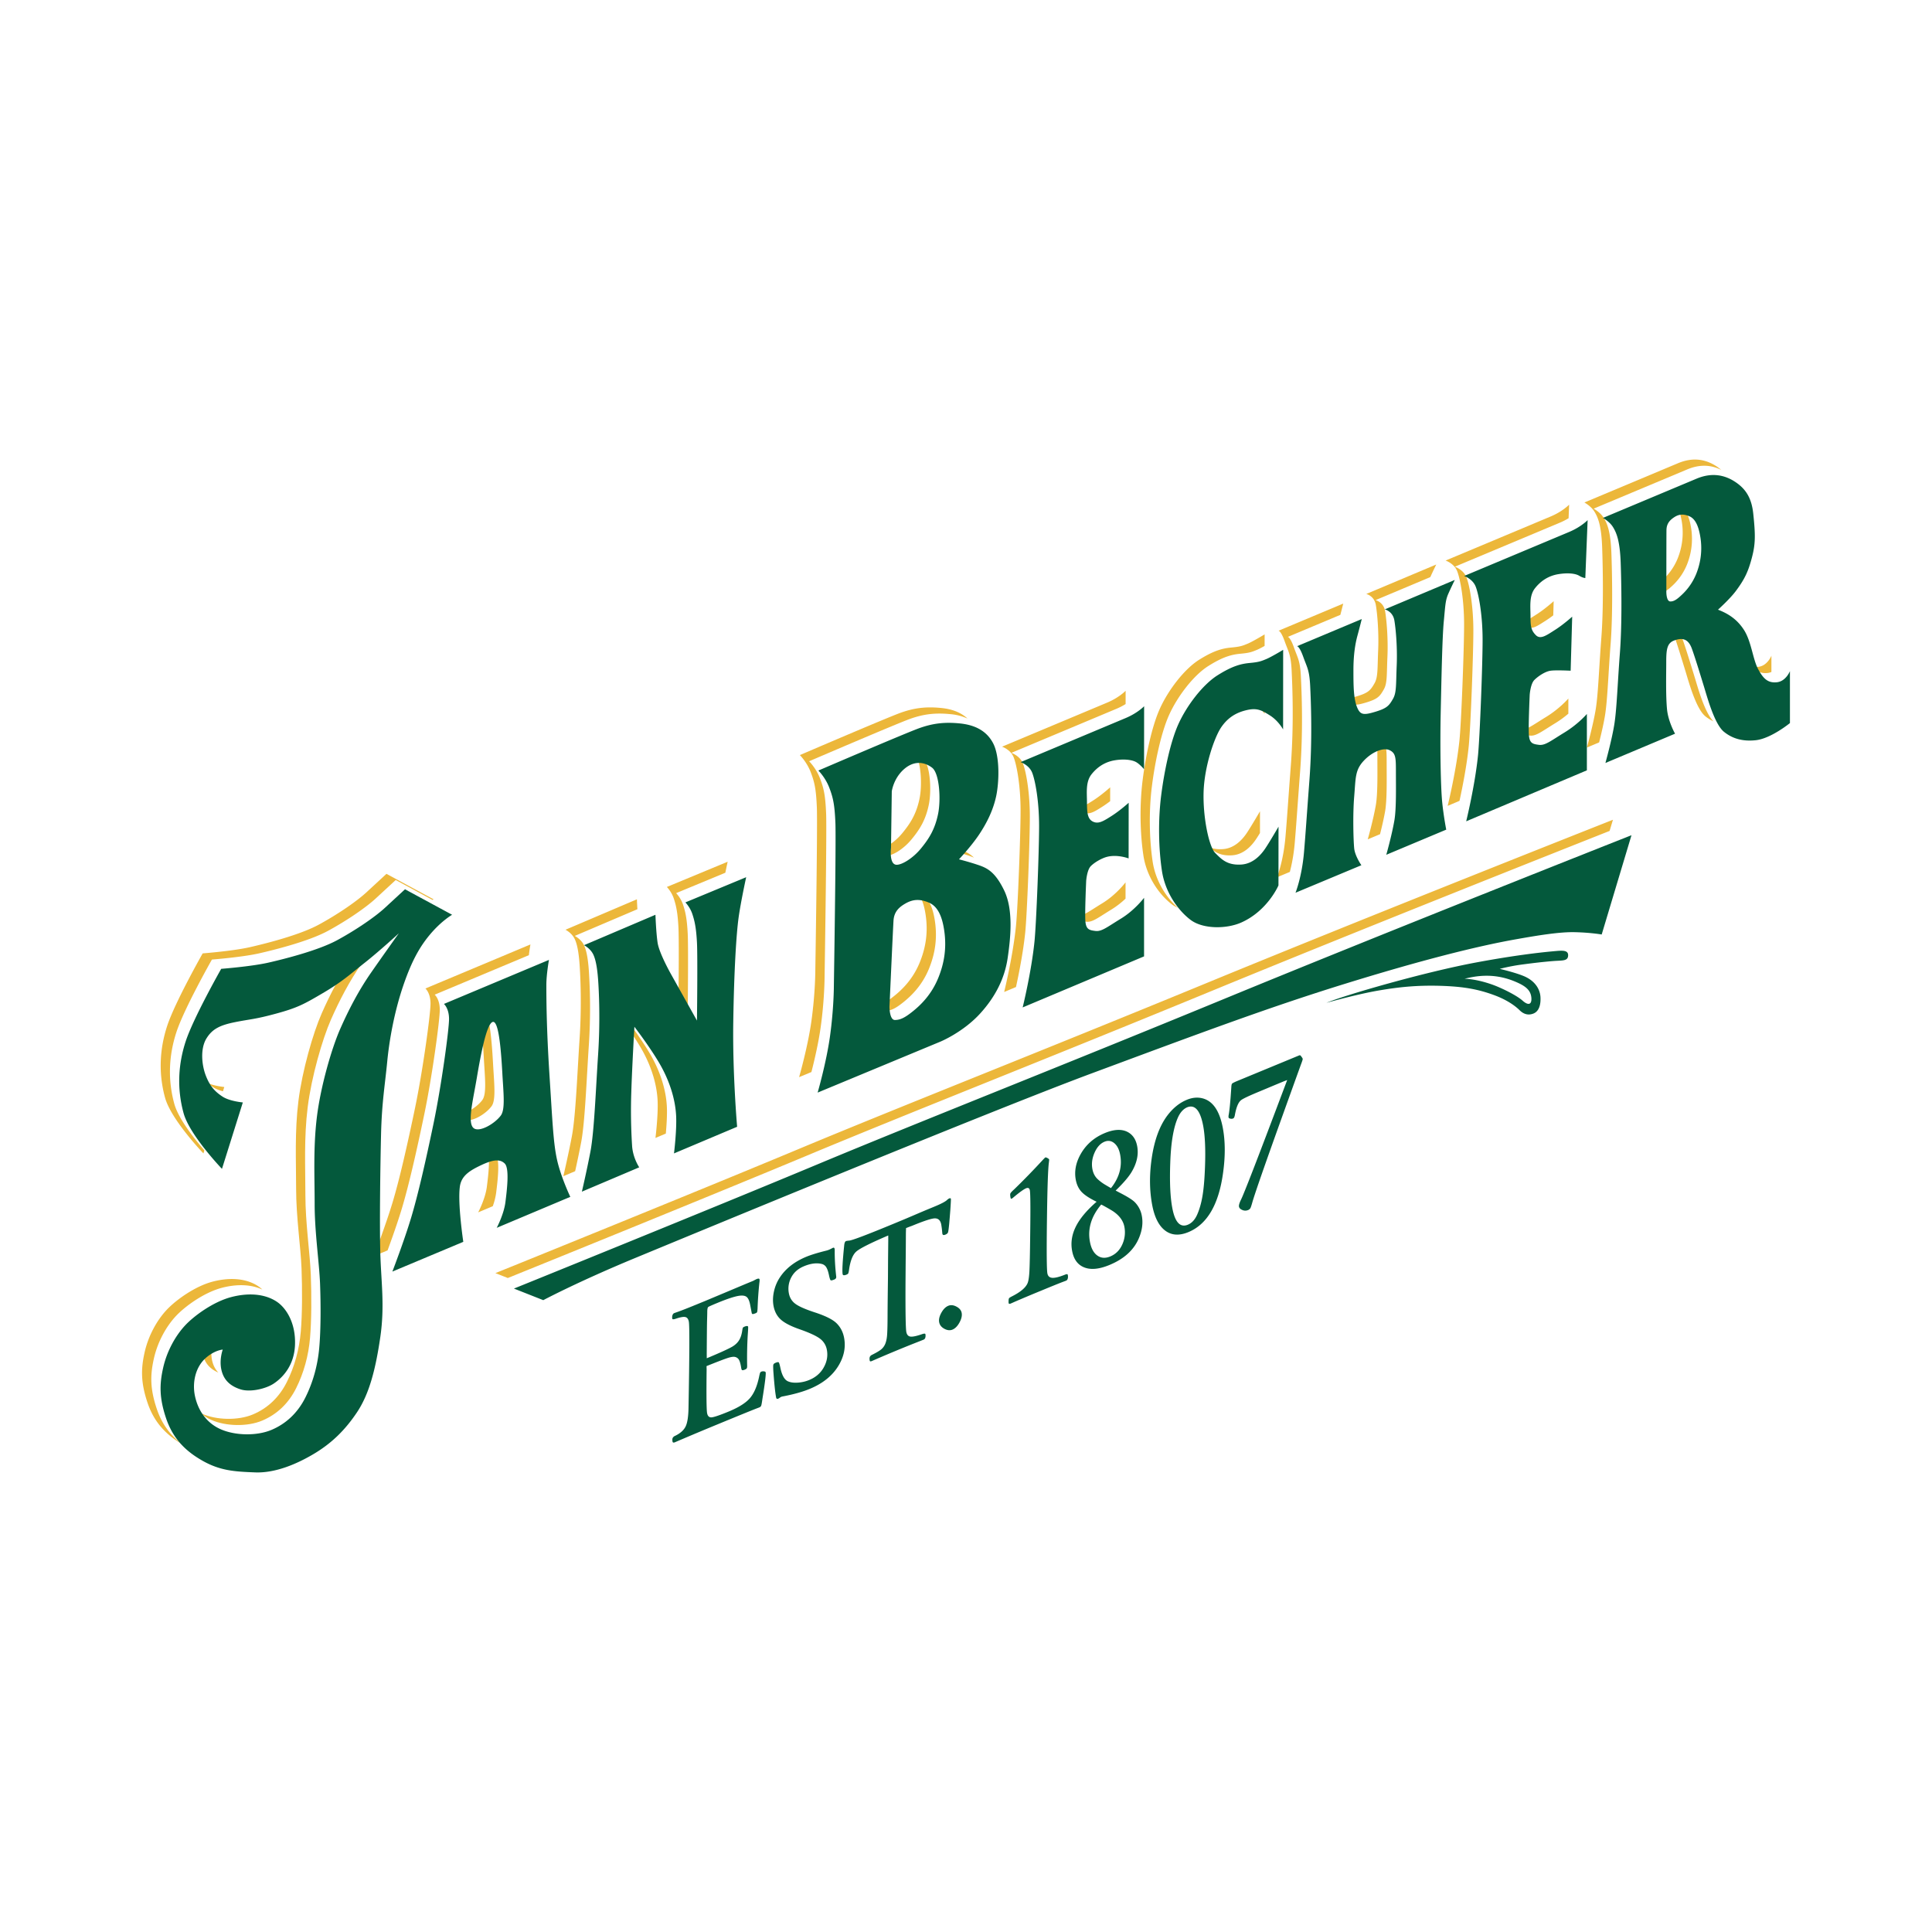 <svg xmlns="http://www.w3.org/2000/svg" width="2500" height="2500" viewBox="0 0 192.756 192.756"><g fill-rule="evenodd" clip-rule="evenodd"><path fill="#fff" d="M0 0h192.756v192.756H0V0z"/><path d="M40.101 120.547c.693-2.312 1.464-5.703 2.235-9.4.771-3.699 1.541-9.324 1.541-10.402 0-1.08-.509-1.506-.509-1.506l9.396-3.941c.073-.602.158-1.07.158-1.07l-10.479 4.394s.509.428.509 1.506-.771 6.703-1.541 10.402-1.541 7.09-2.234 9.4c-.694 2.312-1.878 5.395-1.878 5.395l1.37-.574c.408-1.11 1.01-2.8 1.432-4.204zM49.501 119.006c.154-1.232.417-3.387-.077-3.854a1.063 1.063 0 0 0-.752-.297c.244.777.035 2.486-.096 3.533-.154 1.232-.869 2.57-.869 2.57l1.456-.613a6.47 6.47 0 0 0 .338-1.339z" fill="#ecb73a"/><path d="M49.039 110.375c.462-.615.263-2.258.154-4.238-.142-2.572-.392-5.391-1.001-5.086-.109.055-.218.203-.325.42.202 1 .32 2.564.402 4.051.109 1.979.308 3.621-.154 4.238-.453.602-1.354 1.211-2.037 1.348.051.283.156.484.341.578.617.308 2.017-.506 2.62-1.311zM67.687 92.499c.058 1.097.029 4.917.011 6.765l.914 1.635s.077-6.319 0-7.784c-.077-1.464-.231-2.158-.462-2.851-.231-.694-.693-1.156-.693-1.156l4.911-2.036c.131-.644.23-1.096.23-1.096l-6.066 2.516s.462.462.693 1.155c.231.694.384 1.387.462 2.852zM57.053 113.381c-.385 2.004-.848 3.969-.848 3.969l1.178-.5c.167-.754.391-1.797.594-2.854.386-2.002.54-6.24.771-9.709a57.03 57.03 0 0 0 0-7.473c-.077-1.08-.231-2.082-.54-2.621-.308-.54-.864-.817-.864-.817l6.249-2.663c-.034-.562-.048-.99-.048-.99L56.42 92.76s.556.278.863.817c.309.54.463 1.542.54 2.62.077 1.078.23 4.006 0 7.475-.231 3.467-.385 7.705-.77 9.709zM66.429 113.098c.072-.799.146-1.895.102-2.723-.077-1.463-.54-3.158-1.464-4.854-.924-1.695-2.697-4.008-2.697-4.008l-.033.596c.578.812 1.312 1.891 1.806 2.795.924 1.695 1.387 3.391 1.464 4.855.077 1.463-.212 3.775-.212 3.775l1.034-.436zM88.356 100.84c.54 0 1.002-.23 1.772-.848s1.855-1.646 2.543-3.314c.636-1.541.846-3.052.617-4.7-.212-1.521-.675-2.485-1.542-2.851-.076-.032-.149-.057-.222-.083.428.506.694 1.278.839 2.318.229 1.647.019 3.159-.617 4.701-.688 1.668-1.772 2.697-2.542 3.312-.553.443-.946.684-1.324.787.066.334.201.678.476.678zM92.068 75.667a2.4 2.4 0 0 0-.718-.38c.56.851.657 3.082.397 4.363-.317 1.567-.925 2.504-1.734 3.487-.618.75-1.444 1.332-2.031 1.525.06.356.205.674.528.69.544.028 1.653-.658 2.427-1.599.809-.982 1.416-1.92 1.734-3.487.29-1.426.139-4.035-.603-4.599zM97.172 85.566c-.489-.471-.974-.658-1.495-.832a22.256 22.256 0 0 0-.663-.209c-.16.178-.262.286-.262.286s.925.231 1.849.539c.195.067.385.134.571.216z" fill="#ecb73a"/><path d="M80.959 101.842c-.366 2.635-1.233 5.625-1.233 5.625l1.229-.51c.286-1.111.702-2.873.928-4.5.386-2.773.386-5.008.386-5.008s.231-14.409.154-16.259-.231-2.542-.616-3.544c-.386-1.002-1.079-1.695-1.079-1.695s8.784-3.775 10.094-4.238c1.31-.462 2.466-.616 4.007-.462a5.233 5.233 0 0 1 1.696.437c-.655-.611-1.539-.945-2.621-1.053-1.541-.154-2.697 0-4.007.462-1.31.462-10.094 4.238-10.094 4.238s.693.693 1.079 1.695c.385 1.002.539 1.696.616 3.545s-.154 16.258-.154 16.258 0 2.235-.385 5.009zM107.668 80.521c.08.222.203.388.396.496.568.322 1.078 0 1.926-.539.266-.169.529-.36.77-.543l.002-1.383s-.85.771-1.697 1.31c-.583.37-1.004.632-1.397.659zM108.371 91.959c.617.077 1.156-.385 2.543-1.233a8.536 8.536 0 0 0 1.381-1.069v-1.623s-.918 1.229-2.305 2.076-1.926 1.31-2.543 1.233l-.023-.003c.129.484.428.554.947.619z" fill="#ecb73a"/><path d="M100.186 98.971l1.18-.496c.279-1.281.719-3.465.92-5.437.188-1.854.461-9.093.461-11.558 0-2.466-.385-4.546-.693-5.317-.307-.771-1.152-1.05-1.152-1.05l10.479-4.394a6.59 6.59 0 0 0 .922-.475V68.92s-.633.673-1.848 1.183l-10.479 4.394s.846.28 1.154 1.05c.309.771.693 2.851.693 5.317s-.273 9.705-.463 11.559c-.309 3.023-1.174 6.548-1.174 6.548zM114.998 85.949c-.33-2.222-.385-5.009-.076-7.475s.926-5.357 1.695-7.089c.848-1.907 2.465-4.007 3.93-4.932 1.463-.925 2.334-1.151 3.236-1.233s1.141-.183 1.635-.389c.186-.078.471-.229.752-.386l.002-1.151s-1.186.714-1.68.92c-.492.207-.732.307-1.633.389-.902.083-1.773.309-3.238 1.233-1.463.925-3.082 3.025-3.93 4.932-.77 1.731-1.387 4.623-1.693 7.089-.309 2.466-.256 5.252.076 7.475.328 2.196 1.637 3.987 2.869 4.912.172.129.367.238.578.331-1.123-.981-2.226-2.636-2.523-4.626zM124.4 83.097c-.463.694-1.248 1.542-2.391 1.619-.549.037-.973-.036-1.322-.173.51.475 1.107.867 2.248.79 1.143-.078 1.926-.925 2.389-1.618.111-.167.244-.378.383-.603l.002-2.171c0-.001-.848 1.463-1.309 2.156zM126.166 70.743a3.453 3.453 0 0 0-.379-.282 9.789 9.789 0 0 0-.514-.308c.582.505.893 1.083.893 1.083v-.493zM137.146 68.154c-.402.713-.617.963-1.729 1.305-.393.121-.691.197-.928.222.002.002.002.006.004.009.309.713.631.76 1.85.385 1.111-.342 1.326-.591 1.727-1.305.348-.616.277-1.469.354-3.241s-.076-3.621-.23-4.546c-.154-.924-.955-1.108-.955-1.108l5.465-2.299c.295-.657.594-1.255.594-1.255l-6.984 2.938s.801.183.955 1.108.309 2.774.23 4.546c-.077 1.772-.007 2.624-.353 3.241zM128.252 83.483c-.211 2.485-.848 4.045-.848 4.045l1.285-.537c.182-.698.385-1.685.488-2.893.172-2.02.23-3.082.539-7.166s.154-7.783.076-9.4c-.076-1.619-.309-1.85-.693-2.929-.385-1.079-.617-1.058-.617-1.058l5.246-2.2c.164-.626.287-1.124.287-1.124l-6.457 2.708s.23-.021.617 1.058c.385 1.079.615 1.31.693 2.928.076 1.618.23 5.317-.078 9.401-.306 4.085-.366 5.147-.538 7.167zM138.193 80.94c.201-1.161.154-3.313.154-4.777s0-1.927-.617-2.234a.997.997 0 0 0-.434-.094c.125.34.125.854.125 1.711 0 1.464.049 3.617-.154 4.778-.27 1.541-.807 3.418-.807 3.418l1.227-.515c.168-.662.37-1.516.506-2.287zM80.478 115.307c10.325-4.314 23.887-9.631 40.532-16.49 14.387-5.927 34.412-13.869 39.58-15.915l.334-1.114s-24.195 9.555-40.84 16.414c-16.645 6.857-30.206 12.174-40.531 16.49-10.325 4.314-30.129 12.328-30.129 12.328l1.239.488c2.56-1.035 20.252-8.205 29.815-12.201zM20.17 134.146c-.018.271-.01.574.05.887.18.936.708 1.541 1.562 1.906-.321-.336-.536-.76-.637-1.289-.192-1.002.154-1.928.154-1.928s-.482.032-1.129.424zM20.297 115.076l.095-.303c-.999-1.152-2.594-3.158-3.001-4.643-.683-2.486-.522-4.918.209-7.152.774-2.363 3.545-7.244 3.545-7.244s3.005-.231 4.7-.616c1.695-.386 5.009-1.233 6.858-2.235 1.849-1.001 3.775-2.312 4.777-3.236l2.003-1.849 3.675 1.988c.064-.041.101-.062.101-.062l-4.7-2.542-2.003 1.849c-1.002.925-2.928 2.235-4.777 3.236-1.85 1.002-5.163 1.85-6.858 2.235-1.695.385-4.7.617-4.7.617s-2.771 4.881-3.544 7.243c-.732 2.234-.892 4.666-.21 7.152.605 2.207 3.83 5.562 3.83 5.562z" fill="#ecb73a"/><path d="M35.477 95.119l-.089.07-.219.314c-1.233 1.772-2.235 3.7-3.082 5.625-.848 1.926-1.935 5.689-2.312 8.707-.385 3.082-.231 6.01-.231 8.785 0 2.773.462 5.855.54 7.936s.077 4.547-.077 6.318c-.154 1.773-.616 3.469-1.387 5.01s-1.926 2.619-3.39 3.236c-1.464.615-3.622.578-5.086-.078-.046-.02-.088-.047-.134-.068.318.277.67.512 1.059.686 1.464.654 3.622.693 5.086.076 1.464-.615 2.62-1.695 3.39-3.236s1.233-3.236 1.387-5.008c.154-1.773.154-4.238.077-6.318-.077-2.08-.54-5.164-.54-7.938s-.154-5.701.231-8.783c.377-3.018 1.464-6.781 2.312-8.709.848-1.926 1.85-3.852 3.083-5.625 1.233-1.771 2.774-3.929 2.774-3.929s-1.928 1.772-3.392 2.929z" fill="#ecb73a"/><path d="M15.635 140.543c-.656-1.969-.664-3.318-.279-5.014s1.242-3.193 2.167-4.195c.924-1.002 2.851-2.389 4.623-2.852 1.523-.396 2.93-.336 4.03.178a2.91 2.91 0 0 0-.408-.33c-1.156-.771-2.774-.926-4.546-.463-1.772.463-3.699 1.85-4.624 2.852-.925 1-1.782 2.498-2.167 4.193s-.377 3.045.279 5.014c.665 1.994 1.863 3.215 3.452 4.154-1.131-.855-1.998-1.951-2.527-3.537zM20.709 108.053c.173.152.367.299.586.439.267.172.616.297.948.383l.134-.426c.001 0-.948-.084-1.668-.396zM176.334 67.147c.146-.013.279-.052.4-.105v-1.624s-.4 1.029-1.324 1.113a1.793 1.793 0 0 1-.498-.021c.389.499.803.694 1.422.637zM168.439 55.977a6.83 6.83 0 0 0 .268-3.393c-.186-1.087-.518-1.767-1.1-2.006a2.332 2.332 0 0 0-.336-.109c.236.352.4.851.51 1.499a6.83 6.83 0 0 1-.268 3.393 5.859 5.859 0 0 1-1.576 2.449c-.236.225-.43.387-.605.494.02.26.092.772.389.779.355.007.652-.193 1.143-.657a5.878 5.878 0 0 0 1.575-2.449z" fill="#ecb73a"/><path d="M159.229 70.615c-.23 1.541-.904 3.968-.904 3.968l1.221-.514c.211-.836.479-1.976.609-2.838.23-1.541.307-4.007.539-7.012.23-3.005.148-7.014.076-9.016-.076-2.138-.406-2.958-.77-3.545-.348-.559-1.002-.909-1.002-.909l9.342-3.917c1.307-.548 2.43-.433 3.393.052a4.998 4.998 0 0 0-.406-.312c-1.072-.728-2.363-1.006-3.912-.356l-9.34 3.917s.654.351 1 .909c.365.587.693 1.406.771 3.544.072 2.002.154 6.01-.078 9.016-.231 3.005-.309 5.471-.539 7.013zM169.092 67.609c-.309-1.001-.93-3.046-1.232-3.853-.24-.639-.59-.918-1.062-.923.049.092.096.193.137.307.303.807.926 2.851 1.234 3.853.307 1.001 1.033 3.705 1.977 4.474.25.203.52.368.807.503-.889-.888-1.566-3.402-1.861-4.361zM151.982 62.004c.078.154.184.295.33.443.463.462 1.08 0 1.928-.539.25-.16.5-.34.729-.514l.041-1.413s-.848.771-1.695 1.31c-.528.335-.965.641-1.333.713zM152.621 73.389c.617.077 1.156-.385 2.543-1.233.518-.316.959-.653 1.311-.952V69.69s-.848 1.002-2.234 1.849c-1.389.848-1.928 1.31-2.543 1.233a1.385 1.385 0 0 1-.023-.003c.126.484.425.554.946.62z" fill="#ecb73a"/><path d="M144.434 80.401l1.18-.499c.281-1.282.721-3.464.92-5.435.189-1.854.463-9.093.463-11.559 0-2.465-.385-4.546-.693-5.316s-1.154-1.051-1.154-1.051l10.479-4.394a6.72 6.72 0 0 0 .869-.442l.055-1.356s-.633.673-1.848 1.183l-10.479 4.394s.846.28 1.152 1.05c.309.771.695 2.851.695 5.317s-.273 9.704-.463 11.559c-.309 3.023-1.176 6.549-1.176 6.549z" fill="#ecb73a"/><path d="M39.147 126.865s1.184-3.082 1.878-5.395c.694-2.311 1.464-5.701 2.234-9.4s1.542-9.324 1.542-10.402-.51-1.506-.51-1.506l10.479-4.394s-.26 1.431-.26 2.509c0 1.08 0 4.162.308 8.939.309 4.783.386 6.857.771 8.553s1.31 3.641 1.31 3.641l-7.342 3.09s.715-1.336.87-2.57c.154-1.232.418-3.385-.077-3.852-.418-.395-1.002-.463-2.312.154-1.186.557-2.011 1.076-2.158 2.156-.231 1.695.343 5.51.343 5.51l-7.076 2.967zm10.971-19.803c-.142-2.574-.392-5.391-1.002-5.086-.562.281-1.104 2.947-1.541 5.547-.401 2.387-1.017 4.693-.231 5.086.617.309 2.017-.506 2.62-1.309.462-.616.263-2.259.154-4.238zM58.269 94.301s.556.278.864.818c.309.539.462 1.542.54 2.62s.231 4.006 0 7.475c-.231 3.467-.385 7.705-.771 9.709s-.848 3.969-.848 3.969l5.722-2.428s-.636-.924-.713-2.158a54.891 54.891 0 0 1-.077-5.393c.077-2.467.309-6.473.309-6.473s1.772 2.311 2.697 4.006 1.387 3.391 1.464 4.855c.077 1.463-.212 3.775-.212 3.775l6.299-2.658s-.462-5.279-.385-10.441.308-8.862.539-10.48.749-3.979.749-3.979l-6.066 2.515s.462.462.694 1.156c.231.693.385 1.387.462 2.851s0 7.783 0 7.783l-2.543-4.547s-1.232-2.157-1.387-3.236-.212-2.774-.212-2.774l-7.125 3.035zM91.747 72.637c1.31-.462 2.466-.616 4.007-.462 1.541.154 2.689.752 3.332 1.983.693 1.33.598 3.949.289 5.336s-.924 2.62-1.695 3.776c-.77 1.156-2.002 2.466-2.002 2.466s.924.231 1.85.54c.924.308 1.734.658 2.658 2.562.924 1.907.654 4.681.346 6.762-.309 2.08-1.264 3.878-2.697 5.47-1.72 1.912-4.006 2.852-4.006 2.852l-12.252 5.086s.867-2.99 1.233-5.625c.385-2.773.385-5.008.385-5.008s.231-14.411.154-16.26c-.077-1.849-.231-2.542-.617-3.544-.385-1.002-1.079-1.695-1.079-1.695s8.784-3.776 10.094-4.239zm-2.774 6.319l-.077 5.625s-.212 1.657.54 1.696c.544.028 1.653-.659 2.427-1.599.809-.982 1.416-1.92 1.733-3.487.289-1.425.138-4.035-.603-4.599-.809-.617-1.863-.718-2.864.207s-1.156 2.157-1.156 2.157zm.173 12.887c-.058.906-.404 8.612-.404 8.612s0 1.309.54 1.309c.539 0 1.001-.23 1.772-.848.771-.615 1.855-1.645 2.542-3.312.636-1.541.846-3.053.617-4.701-.212-1.521-.674-2.485-1.541-2.851-.878-.371-1.56-.347-2.312.077-.633.357-1.155.809-1.214 1.714zM101.824 76.037s.846.28 1.154 1.05.693 2.851.693 5.317-.273 9.704-.463 11.558c-.309 3.024-1.176 6.549-1.176 6.549l12.111-5.093v-5.844s-.918 1.229-2.305 2.076-1.928 1.31-2.543 1.232c-.617-.077-.926-.154-1.002-.924s.076-4.084.076-4.084.078-1.079.463-1.464 1.092-.789 1.619-.924c1.043-.268 2.15.159 2.15.159l.006-5.553s-.848.771-1.695 1.31-1.357.861-1.926.54c-.469-.265-.539-.848-.539-1.85 0-1.001-.154-2.081.463-2.851.615-.771 1.387-1.233 2.311-1.387.926-.154 1.68-.047 2.08.154.389.195.842.737.842.737l.006-6.285s-.633.673-1.848 1.183c-1.211.509-10.477 4.394-10.477 4.394zM128.021 64.835l-.006 7.941s-.457-.853-1.305-1.392c-.848-.54-1.311-.771-2.311-.54-1.002.231-1.85.693-2.543 1.695-.695 1.001-1.695 3.93-1.773 6.473-.076 2.543.539 5.471 1.156 6.087.617.616 1.193 1.252 2.619 1.156 1.143-.078 1.928-.925 2.389-1.619.463-.694 1.311-2.158 1.311-2.158l-.006 5.861s-1.072 2.519-3.693 3.694c-1.488.668-3.832.674-5.066-.25-1.232-.925-2.543-2.716-2.869-4.912-.332-2.222-.387-5.009-.078-7.475s.926-5.357 1.695-7.089c.848-1.907 2.467-4.006 3.93-4.931 1.465-.925 2.336-1.151 3.236-1.233.902-.083 1.141-.183 1.635-.39.494-.204 1.679-.918 1.679-.918zM129.406 64.471s.232-.021.619 1.058c.385 1.079.615 1.31.693 2.928.076 1.618.23 5.317-.078 9.401s-.367 5.146-.539 7.166c-.213 2.485-.848 4.045-.848 4.045l6.572-2.745s-.639-.916-.717-1.686c-.076-.771-.152-3.313 0-5.163.154-1.85.078-2.62.926-3.544.848-.925 2.004-1.387 2.619-1.079.617.308.617.771.617 2.235s.049 3.616-.154 4.777c-.27 1.541-.807 3.418-.807 3.418l5.982-2.509s-.244-1.217-.398-2.682c-.154-1.464-.23-5.471-.154-9.016.078-3.544.154-7.474.309-9.092s.154-2.081.463-2.774.635-1.349.635-1.349l-6.984 2.938s.801.183.955 1.108c.154.924.309 2.773.23 4.546-.076 1.772-.006 2.625-.352 3.241-.402.714-.617.963-1.729 1.305-1.217.375-1.541.328-1.85-.385-.377-.875-.385-2.196-.385-3.737s.174-2.62.404-3.468.428-1.646.428-1.646l-6.457 2.709zM132.336 100.051c1.85-.771 9.775-3.07 15.02-4.041 3.641-.675 6.156-.969 7.59-1.099.881-.08 1.561-.173 1.504.462-.049.538-.611.438-1.535.515-1.002.083-1.971.197-3.127.352s-2.158.424-2.158.424 1.873.434 2.664.844c.977.504 1.367 1.295 1.4 1.988.039.77-.154 1.426-.732 1.637-.428.158-.898.111-1.361-.352-.307-.307-1.098-.971-2.543-1.502-1.531-.562-2.973-.855-5.393-.924-2.393-.068-4.207.145-6.029.453-1.642.278-3.675.797-5.3 1.243zm18.738-2.155c-2.178-.885-3.969-.48-4.951-.25 1.311.059 2.639.52 3.236.771.986.412 2.064.988 2.537 1.408.623.557.92.357.893-.215-.041-.848-.623-1.268-1.715-1.714z" fill="#04593c"/><path d="M159.801 93.235l2.973-9.906s-24.195 9.555-40.84 16.414c-16.645 6.857-30.206 12.174-40.531 16.49-10.326 4.314-30.128 12.328-30.128 12.328l2.928 1.156s3.468-1.85 9.247-4.238 35.368-14.641 45.54-18.416 17.338-6.473 25.043-8.861c7.705-2.389 13.252-3.781 17.107-4.47 2.344-.419 4.457-.761 5.965-.728 1.624.037 2.696.231 2.696.231zM24.227 109.99l-2.081 6.627s-3.225-3.355-3.831-5.562c-.682-2.486-.522-4.918.209-7.152.774-2.361 3.545-7.242 3.545-7.242s3.005-.232 4.7-.617c1.695-.385 5.009-1.233 6.858-2.235 1.849-1.001 3.776-2.312 4.777-3.236l2.003-1.849 4.7 2.543s-1.079.616-2.234 2.003c-1.056 1.267-1.828 2.704-2.62 5.008-.848 2.467-1.387 5.24-1.618 7.629-.231 2.389-.54 4.084-.617 7.242-.077 3.16-.154 8.861-.077 11.791.077 2.928.462 5.316 0 8.477-.462 3.158-1.085 5.629-2.317 7.479-1.163 1.744-2.498 3.076-4.309 4.156-1.717 1.023-3.853 1.926-5.856 1.85-2.003-.078-3.467-.154-5.24-1.156-1.693-.957-2.967-2.197-3.66-4.277-.656-1.969-.664-3.318-.279-5.014s1.242-3.191 2.167-4.193c.925-1.002 2.852-2.389 4.624-2.852 1.772-.463 3.391-.309 4.546.463.943.629 1.926 2.156 1.811 4.391-.096 1.857-1.079 3.084-2.119 3.777-.792.527-2.35.885-3.313.576-1.069-.342-1.722-.979-1.926-2.041-.193-1.002.154-1.926.154-1.926s-.738.037-1.618.77c-1.156.963-1.426 2.582-1.156 3.854.339 1.6 1.275 2.746 2.543 3.312 1.464.656 3.622.693 5.086.078 1.464-.617 2.62-1.695 3.39-3.236.771-1.541 1.233-3.236 1.387-5.01.154-1.771.154-4.236.077-6.318-.077-2.08-.54-5.162-.54-7.936 0-2.775-.154-5.703.231-8.785.377-3.018 1.464-6.781 2.312-8.707s1.85-3.854 3.082-5.625c1.233-1.772 2.774-3.93 2.774-3.93s-1.926 1.772-3.391 2.928c-1.464 1.156-2.234 1.889-4.199 3.043-1.903 1.121-2.543 1.465-4.662 2.043-2.146.584-2.543.539-4.084.848s-2.279.697-2.851 1.617c-.656 1.057-.463 2.697-.078 3.699s.848 1.58 1.692 2.125c.712.457 2.008.57 2.008.57zM169.264 47.758c1.549-.649 2.84-.371 3.912.356.998.677 1.582 1.57 1.746 3.125.232 2.177.219 3.039-.127 4.368-.354 1.351-.695 2.139-1.619 3.371-.604.804-1.771 1.85-1.771 1.85 1.002.385 1.893.943 2.58 2.003.752 1.156.887 2.928 1.426 3.93s1.002 1.387 1.85 1.31c.924-.084 1.322-1.113 1.322-1.113v5.182s-1.883 1.543-3.402 1.71c-1.33.146-2.357-.169-3.186-.843-.945-.77-1.67-3.473-1.979-4.475-.307-1.001-.93-3.046-1.232-3.853-.346-.925-.924-1.098-1.771-.771-.664.256-.771.848-.771 2.081s-.057 3.372.078 4.778c.117 1.229.801 2.434.801 2.434l-6.947 2.921s.676-2.427.906-3.968.309-4.007.539-7.012.148-7.013.078-9.015c-.078-2.139-.406-2.958-.771-3.545-.348-.559-1-.909-1-.909l9.338-3.915zm-3 5.125c-.01.652-.012 6.197-.012 6.197s-.004.918.393.927c.355.007.652-.193 1.143-.657a5.864 5.864 0 0 0 1.576-2.449 6.83 6.83 0 0 0 .268-3.393c-.184-1.088-.518-1.767-1.098-2.007-.59-.242-1.037-.207-1.52.118-.407.274-.739.613-.75 1.264zM146.074 57.466s.846.28 1.152 1.051c.309.771.693 2.851.693 5.317 0 2.465-.273 9.704-.461 11.558-.309 3.024-1.176 6.55-1.176 6.55l12.041-5.086v-5.625s-.848 1.002-2.236 1.85c-1.387.848-1.926 1.31-2.543 1.232-.615-.077-.924-.154-1-.924-.078-.771.076-4.084.076-4.084s.078-1.079.463-1.464 1.078-.847 1.617-.924 2.004 0 2.004 0l.154-5.394s-.848.771-1.695 1.31-1.465 1.002-1.926.54c-.463-.463-.539-.848-.539-1.85 0-1.001-.154-2.081.461-2.851.617-.771 1.387-1.233 2.312-1.387.924-.154 1.695-.077 2.08.154.385.231.617.231.617.231l.23-5.779s-.633.673-1.848 1.183l-10.476 4.392zM70.514 135.514c1.359-.566 2.218-.959 2.576-1.176.278-.17.493-.375.641-.611.149-.234.252-.533.311-.895.027-.193.051-.311.071-.354.02-.041.069-.078.146-.111.235-.096.362-.094.382.01.01.053-.003.338-.041.855a38.938 38.938 0 0 0-.059 2.898c.008.18.001.299-.022.359-.023.059-.091.113-.203.158-.135.057-.226.072-.271.051-.046-.021-.078-.098-.096-.229-.056-.361-.125-.619-.209-.775a.597.597 0 0 0-.386-.307c-.155-.043-.398-.012-.73.094-.332.105-1.043.377-2.133.816l.009.344c-.03 2.574-.014 4.023.048 4.35.056.299.208.438.455.418.246-.021.812-.215 1.7-.58.981-.406 1.679-.842 2.094-1.309s.724-1.168.927-2.105c.049-.24.086-.389.11-.445a.212.212 0 0 1 .116-.119.516.516 0 0 1 .279-.029c.099.016.152.051.163.102.036.193-.074 1.082-.329 2.67-.051.367-.092.586-.123.658a.3.3 0 0 1-.178.162 3.34 3.34 0 0 1-.222.086c-.566.219-1.851.742-3.853 1.568a304.517 304.517 0 0 0-4.347 1.826c-.141.059-.221.037-.24-.062-.03-.156-.026-.277.012-.363a.461.461 0 0 1 .24-.213c.522-.252.873-.566 1.053-.939.18-.373.275-.994.288-1.861.099-5.32.109-8.186.032-8.594-.051-.268-.169-.422-.355-.461-.187-.041-.506.018-.96.174-.21.068-.322.066-.335-.004a.68.68 0 0 1 .019-.352c.037-.105.091-.174.161-.203.041-.018.121-.047.24-.088.452-.154 1.253-.471 2.406-.947l.45-.184 1.314-.551 1.339-.562 1.313-.553.838-.346c.186-.1.293-.154.323-.168.184-.074.284-.066.302.029a.808.808 0 0 1-.008.26 35.52 35.52 0 0 0-.191 2.676c-.013.17-.027.277-.044.322-.018.045-.061.082-.132.111-.148.061-.249.09-.304.088s-.089-.039-.103-.109l-.04-.211-.112-.588c-.076-.398-.19-.662-.344-.791-.154-.131-.399-.172-.738-.127-.461.064-1.191.303-2.19.715-.526.217-.829.352-.907.402-.072.057-.107.238-.104.545-.001.127-.01.465-.025 1.012-.009.553-.018 1.6-.028 3.141l.004.422zM80.45 125.385c.47-.193 1.129-.396 1.978-.607.097-.023.192-.055.287-.094.07-.029.163-.074.278-.135.041-.023.075-.041.104-.053.095-.039.15-.008.17.092.012.064.016.154.013.268-.003.76.047 1.592.149 2.498.021.143-.042.244-.19.305-.201.084-.324.105-.369.068-.045-.039-.1-.207-.164-.51-.074-.354-.163-.613-.268-.781a.728.728 0 0 0-.43-.326c-.516-.133-1.113-.061-1.792.221-.59.244-1.016.617-1.276 1.123a2.405 2.405 0 0 0-.234 1.58c.085.449.308.805.67 1.064.361.262 1.023.549 1.986.861 1.025.34 1.725.693 2.101 1.061.392.387.643.869.752 1.447.18.947-.007 1.879-.561 2.793-.607 1.002-1.564 1.771-2.873 2.312-.698.289-1.569.533-2.612.736-.098.016-.18.035-.244.062-.024.01-.085.051-.185.123a.769.769 0 0 1-.112.059c-.106.043-.172-.002-.197-.135-.094-.496-.186-1.377-.276-2.643-.019-.332-.019-.537.001-.613.02-.078.094-.143.222-.195.168-.07.273-.084.316-.043.042.043.097.221.163.535.158.766.417 1.219.777 1.363.259.111.585.152.979.123.393-.027.77-.115 1.13-.266.622-.256 1.092-.654 1.41-1.195.346-.588.46-1.193.343-1.811a1.759 1.759 0 0 0-.681-1.109c-.366-.277-1.03-.586-1.992-.926-.886-.305-1.522-.629-1.906-.969-.385-.342-.632-.797-.74-1.369-.085-.449-.073-.926.037-1.434s.303-.973.578-1.395c.583-.898 1.469-1.593 2.658-2.085zM90.395 122.529l-.014.477-.009 1.504-.015 1.627-.014 1.826c-.013 2.934.014 4.576.081 4.926.052.273.186.428.402.461s.599-.045 1.148-.234c.221-.078.338-.08.353-.004a.724.724 0 0 1-.01.35.296.296 0 0 1-.172.197c-.024.01-.361.145-1.013.4a135.36 135.36 0 0 0-4.15 1.733c-.124.051-.193.039-.208-.037-.03-.156-.028-.281.006-.369.034-.09.112-.164.235-.221.43-.215.729-.393.897-.531a1.44 1.44 0 0 0 .393-.52c.098-.223.163-.502.194-.836s.049-.959.053-1.879c.002-.824.016-2.127.04-3.91l.01-1.861.02-1.904-.002-.461c-1.772.758-2.835 1.293-3.188 1.605s-.594.916-.722 1.812a1.715 1.715 0 0 1-.075.355c-.022.051-.074.092-.157.127-.247.102-.382.092-.406-.031-.061-.322-.009-1.285.155-2.893.025-.238.084-.375.179-.414.042-.018.152-.033.333-.051.317-.033 1.792-.594 4.423-1.682.841-.346 1.656-.689 2.442-1.029.411-.176.808-.342 1.19-.5l.441-.182c.671-.277 1.093-.5 1.264-.668a.713.713 0 0 1 .193-.139c.105-.043.165-.031.178.039.01.053-.008.414-.054 1.084l-.054.684-.056.668c-.048.504-.088.805-.12.898-.032.098-.12.176-.265.234-.18.074-.279.043-.299-.092a1.107 1.107 0 0 1-.016-.125 8.47 8.47 0 0 0-.099-.795c-.091-.477-.363-.674-.816-.594-.393.068-1.101.314-2.124.736-.133.045-.325.118-.572.219zM94.61 130.279c.249-.102.522-.074.818.084.296.156.468.363.517.621.053.279-.019.602-.216.961-.197.361-.43.598-.697.709-.249.104-.52.076-.812-.08s-.465-.375-.519-.654c-.052-.273.02-.588.215-.943.195-.354.426-.586.694-.698zM104.291 115.48c.041-.016.113.004.217.062s.158.107.166.148c.004.023-.006.135-.031.334-.088.689-.15 2.607-.189 5.75-.041 3.145-.025 4.904.045 5.277.053.273.217.42.494.438s.707-.09 1.287-.324c.154-.062.24-.051.256.037.027.139.025.262-.006.365s-.084.172-.16.203c-.078.031-.205.08-.383.146-.336.127-1.012.4-2.027.82a155.49 155.49 0 0 0-2.691 1.129c-.203.092-.35.156-.438.193-.117.047-.184.031-.199-.051a1.094 1.094 0 0 1-.004-.242.62.62 0 0 1 .037-.225c.018-.045.135-.121.354-.23.82-.42 1.322-.852 1.504-1.291.09-.213.152-.621.184-1.221.029-.602.057-1.826.076-3.678.035-2.604.023-4.059-.035-4.361-.041-.221-.168-.289-.377-.203-.238.1-.67.412-1.297.938a.52.52 0 0 1-.15.1c-.053.021-.086-.014-.104-.107-.041-.205-.045-.344-.014-.416.029-.072.158-.213.389-.42a71.93 71.93 0 0 0 2.842-2.922c.145-.155.231-.237.254-.249zM110.297 118.221a4.383 4.383 0 0 1-.773-.568c-.277-.256-.455-.592-.533-1.006-.104-.543-.031-1.092.215-1.648.246-.555.578-.918.994-1.09.354-.146.676-.098.969.143s.488.619.586 1.133c.227 1.189-.078 2.307-.912 3.352-.007 0-.189-.105-.546-.316zm2.566-1.231c.557-.91.754-1.791.592-2.643-.131-.695-.467-1.172-1.004-1.436-.588-.279-1.326-.236-2.215.131-1.055.436-1.854 1.125-2.398 2.068-.5.873-.67 1.742-.506 2.605.094.49.287.893.582 1.205s.793.639 1.494.979c-.992.861-1.686 1.693-2.08 2.494s-.516 1.607-.359 2.422c.146.775.504 1.301 1.07 1.574.676.33 1.559.27 2.646-.18 1.488-.613 2.479-1.529 2.971-2.744.307-.754.395-1.475.264-2.162a2.589 2.589 0 0 0-.68-1.34c-.236-.248-.748-.57-1.531-.969a34.29 34.29 0 0 0-.4-.211c.734-.711 1.252-1.308 1.554-1.793l-2.523 3.439c.309.174.543.311.697.41.646.432 1.027.951 1.143 1.557a2.926 2.926 0 0 1-.266 1.883c-.258.51-.639.869-1.145 1.078-.49.201-.918.172-1.287-.092-.369-.262-.615-.715-.736-1.355-.248-1.301.123-2.543 1.115-3.725.01-.012.17.07.479.244l2.523-3.439zM120.039 112.309c.199 1.053.256 2.533.17 4.447-.045 1.051-.125 1.916-.242 2.598s-.287 1.279-.508 1.791c-.225.527-.539.875-.943 1.043-.766.316-1.281-.232-1.551-1.646-.211-1.109-.279-2.627-.207-4.553.066-1.947.309-3.418.727-4.408.24-.572.566-.943.979-1.113.763-.286 1.288.329 1.575 1.841zm-3.549-1.043c-.803 1.055-1.334 2.516-1.596 4.383-.229 1.629-.207 3.156.062 4.584.232 1.225.666 2.072 1.299 2.547.631.475 1.4.523 2.307.15 1.881-.777 3.037-2.758 3.467-5.939.23-1.66.219-3.15-.031-4.475-.322-1.695-.996-2.674-2.023-2.936-.5-.127-1.02-.078-1.561.145-.73.302-1.371.816-1.924 1.541zM128.424 107.754l-.354.137-.822.34-1.531.641c-1.035.426-1.66.719-1.877.877-.283.203-.498.711-.641 1.523-.037.182-.092.287-.168.318a.455.455 0 0 1-.281.018c-.107-.021-.166-.062-.176-.121a.69.69 0 0 1 .006-.219c.09-.457.18-1.396.27-2.816.01-.18.035-.293.074-.336.037-.045.184-.123.434-.232l6.08-2.512.188-.078c.07-.029.135.002.189.09l.119.166c.02.043.033.074.037.098.008.047-.051.232-.176.559-.629 1.738-1.254 3.475-1.877 5.211-1.693 4.713-2.68 7.543-2.957 8.486-.094.342-.164.553-.209.635a.48.48 0 0 1-.244.195.727.727 0 0 1-.553-.01c-.199-.078-.312-.191-.342-.342-.023-.121.035-.336.178-.643.26-.473 1.736-4.287 4.43-11.447l.203-.538z" fill="#04593c"/></g></svg>